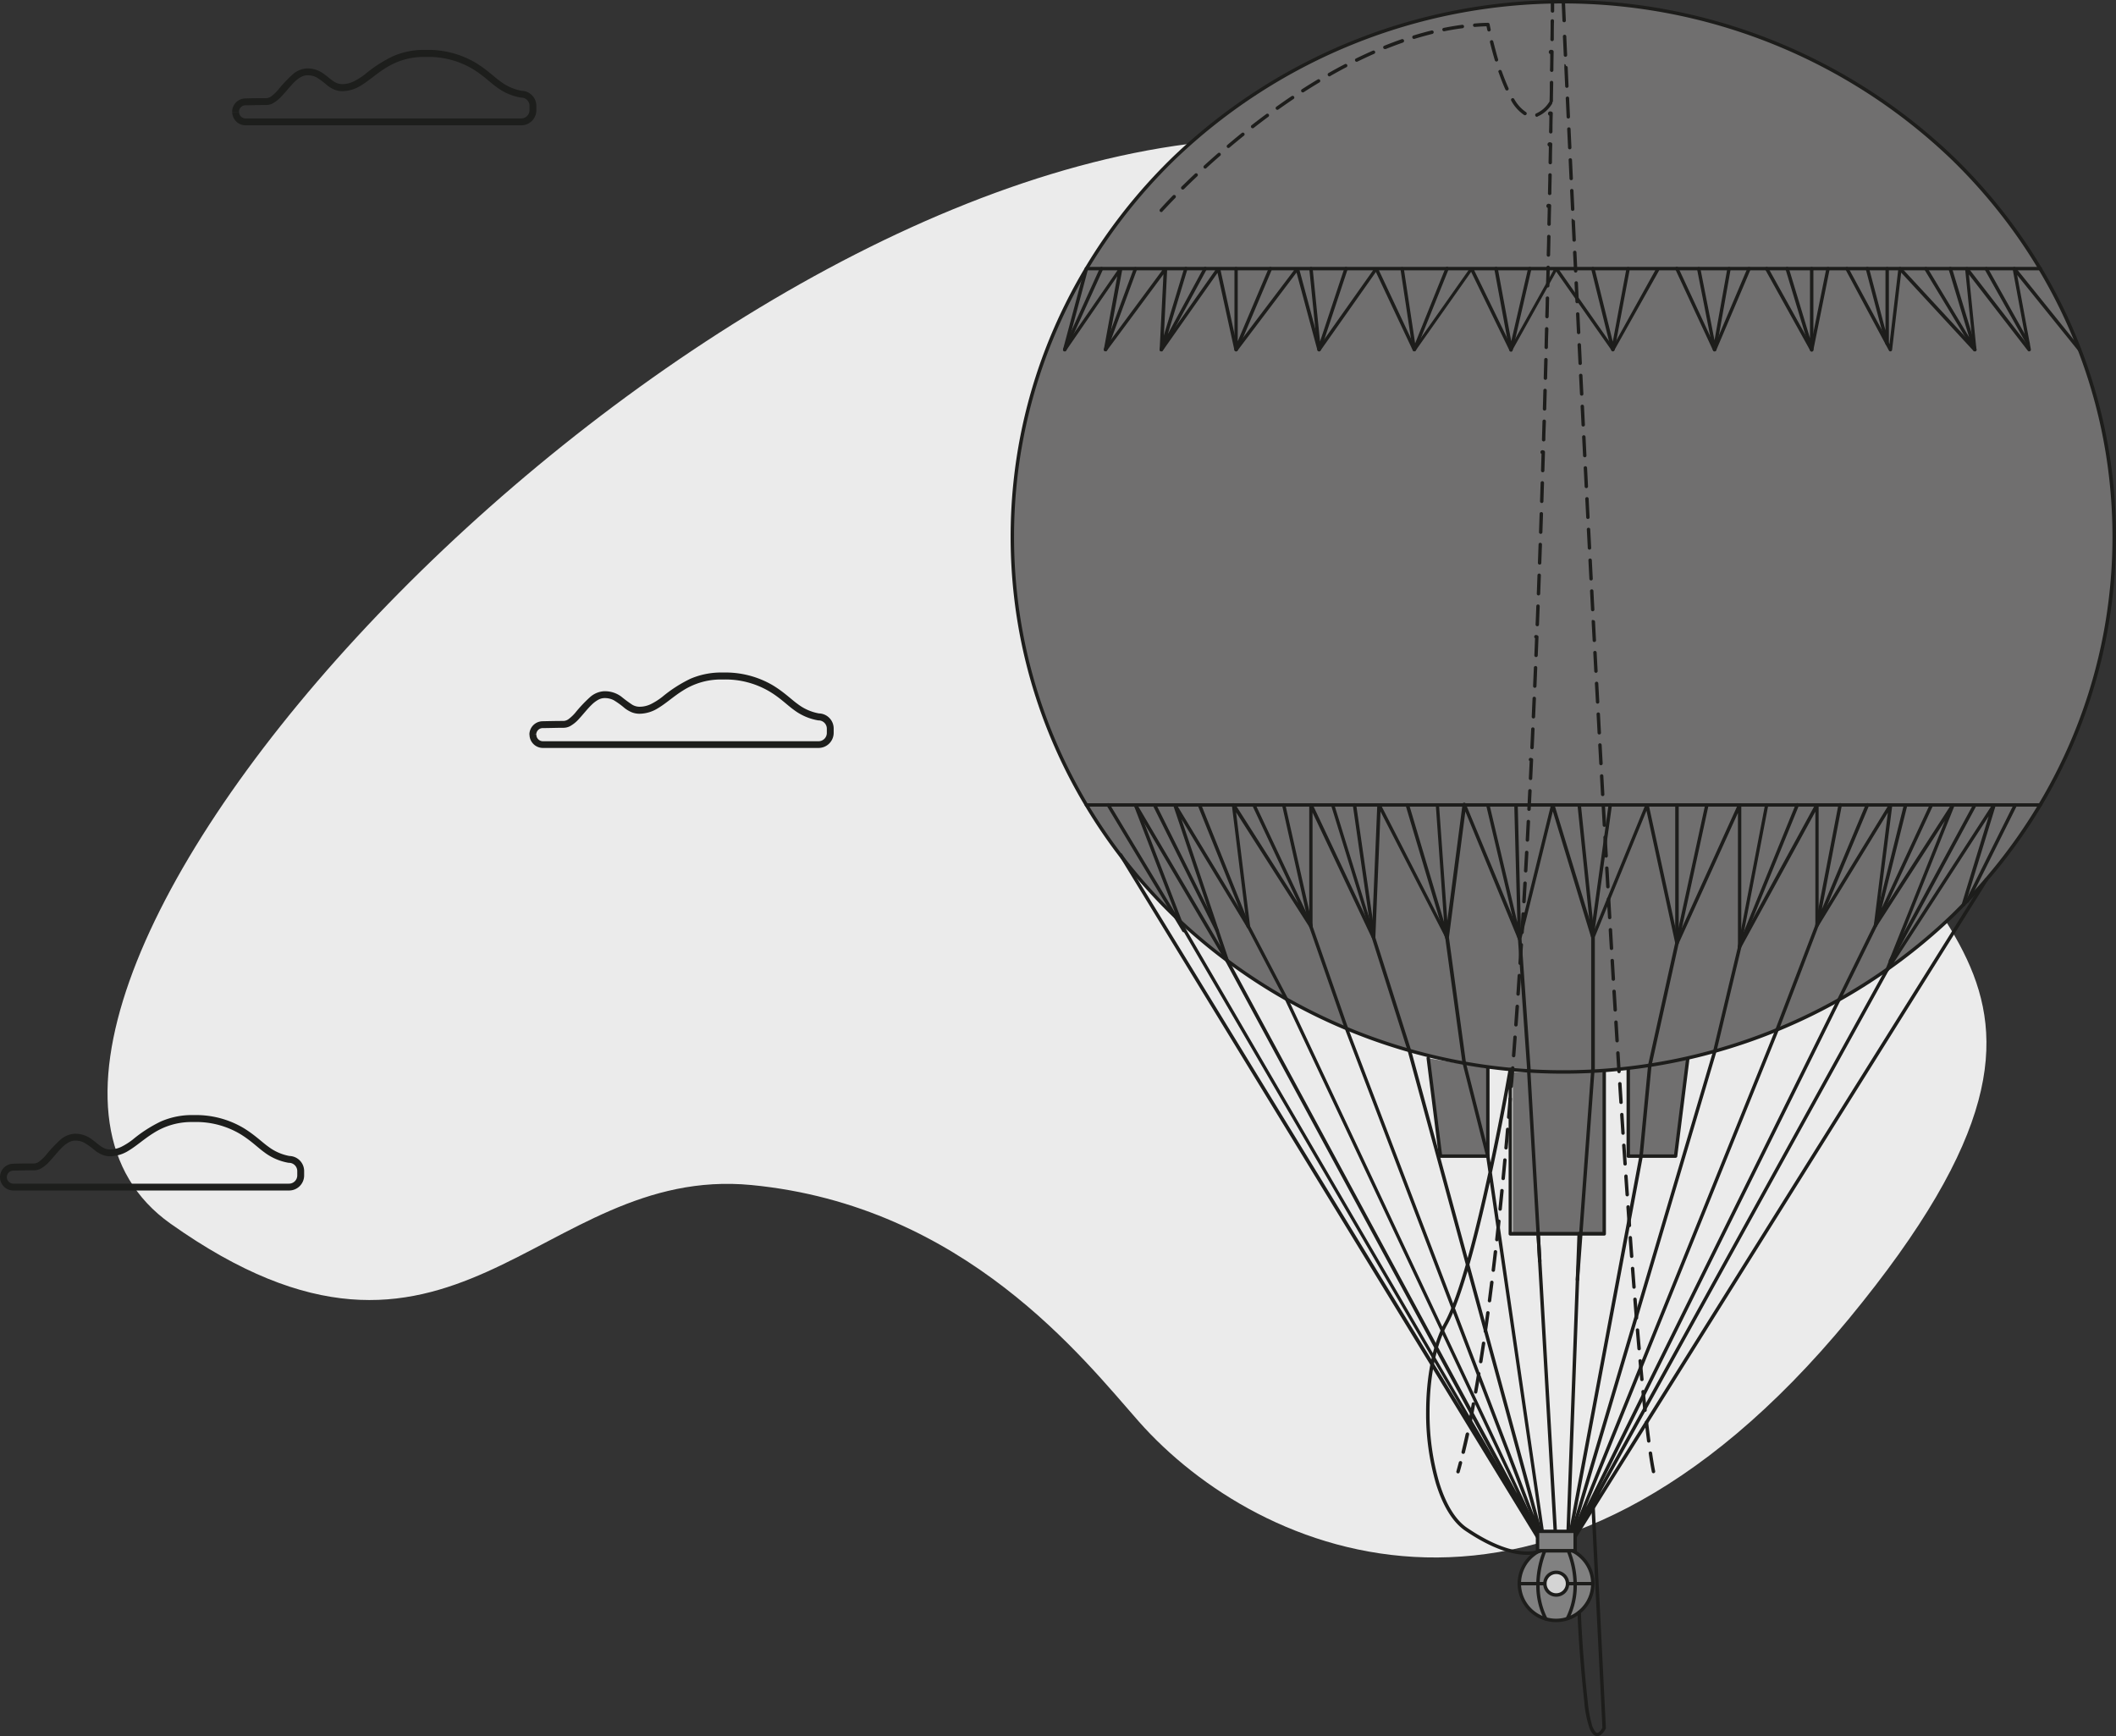 <svg xmlns="http://www.w3.org/2000/svg" viewBox="0 0 618.37 507.32"><rect x="0" y="0" width="618.37" height="507.32" fill="#333333" stroke="none"/><defs><style>.cls-1{fill:#ebebeb;}.cls-2{fill:#1d1e1c;}.cls-3{fill:#706f6f;}.cls-4{fill:#1d1d1b;}.cls-5{fill:#818181;}.cls-6{fill:#d4d4d4;}</style></defs><g id="Layer_2" data-name="Layer 2"><g id="Layer_1-2" data-name="Layer 1"><path class="cls-1" d="M332.8,415.41C367.51,454.7,452.45,492,540.33,385.36s6-112.67-6-182.53-18-182.54-187-160.76S-32.48,299.22,49.81,357.57c82.63,58.59,107.42-17.28,169.77-11.27S316.78,397.27,332.8,415.41Z"/><path class="cls-2" d="M68.86,32.71h-1a3.91,3.91,0,0,0,3.91,3.91h80.56a4.4,4.4,0,0,0,4.41-4.41V30.94a4.4,4.4,0,0,0-4.41-4.41v1l.1-1,0,.3,0-.3h0l0,.3,0-.3a14.48,14.48,0,0,1-6.19-2.74c-1.68-1.18-4-3.51-7.35-5.51a27.25,27.25,0,0,0-14.29-3.7l-1.32,0a22.61,22.61,0,0,0-8.41,1.84,39.23,39.23,0,0,0-8.25,5.32,20.36,20.36,0,0,1-3.25,2.05,7.58,7.58,0,0,1-3.32.79A4.24,4.24,0,0,1,97.88,24c-1-.54-1.95-1.48-3.17-2.35A7.92,7.92,0,0,0,89.92,20h-.27a6.76,6.76,0,0,0-4,1.64,39.25,39.25,0,0,0-4.42,4.67,12,12,0,0,1-1.87,1.77,2.67,2.67,0,0,1-1.52.61c-2,0-4.38,0-6.18.08a3.9,3.9,0,0,0-3.82,3.9h2a1.9,1.9,0,0,1,1.86-1.9c1.79,0,4.14-.09,6.14-.09a4,4,0,0,0,1.87-.47,10.08,10.08,0,0,0,2.66-2.18C83.62,26.75,84.8,25.2,86,24a9.19,9.19,0,0,1,1.84-1.43A4.06,4.06,0,0,1,89.71,22h.21a5.47,5.47,0,0,1,2.56.6A22.49,22.49,0,0,1,95.69,25a9.65,9.65,0,0,0,1.91,1.14,6.08,6.08,0,0,0,2.45.5A10.31,10.31,0,0,0,105.46,25c2.4-1.44,4.56-3.47,7.28-5.15a20.63,20.63,0,0,1,10.61-3.21l1.25,0A25.26,25.26,0,0,1,137.87,20c3.17,1.86,5.29,4.05,7.21,5.42a16.31,16.31,0,0,0,7.15,3.1h.1a2.41,2.41,0,0,1,2.41,2.41v1.27a2.41,2.41,0,0,1-2.41,2.41H71.77a1.91,1.91,0,0,1-1.91-1.91Z"/><path class="cls-2" d="M155.74,214.66h-1a3.91,3.91,0,0,0,3.91,3.91h80.56a4.42,4.42,0,0,0,4.42-4.41v-1.27a4.41,4.41,0,0,0-4.42-4.41v1l.1-1,0,.29,0-.29h0l0,.29,0-.29a14.48,14.48,0,0,1-6.19-2.74c-1.68-1.18-4-3.51-7.35-5.52a27.32,27.32,0,0,0-14.29-3.69l-1.32,0a22.82,22.82,0,0,0-8.41,1.83,40,40,0,0,0-8.25,5.32,19.77,19.77,0,0,1-3.25,2.06,7.58,7.58,0,0,1-3.32.79,4.21,4.21,0,0,1-2.16-.59,38.54,38.54,0,0,1-3.18-2.35A7.92,7.92,0,0,0,176.8,202h-.28l0,1,0-1a6.76,6.76,0,0,0-4,1.64,40.07,40.07,0,0,0-4.42,4.67,11.93,11.93,0,0,1-1.86,1.77,2.67,2.67,0,0,1-1.53.6c-2,0-4.38.05-6.18.09a3.9,3.9,0,0,0-3.82,3.9h2a1.9,1.9,0,0,1,1.87-1.9c1.78,0,4.13-.09,6.13-.09a4.11,4.11,0,0,0,1.87-.47,9.92,9.92,0,0,0,2.66-2.18c1.23-1.32,2.41-2.87,3.64-4.05a9,9,0,0,1,1.85-1.43,4,4,0,0,1,1.84-.55h.2a5.63,5.63,0,0,1,2.57.61,23.74,23.74,0,0,1,3.2,2.32,9.23,9.23,0,0,0,1.91,1.15,6.15,6.15,0,0,0,2.45.5,10.35,10.35,0,0,0,5.41-1.64c2.41-1.44,4.56-3.47,7.28-5.15a20.64,20.64,0,0,1,10.62-3.22l1.24,0A25.24,25.24,0,0,1,224.75,202c3.17,1.86,5.29,4.05,7.21,5.42a16.32,16.32,0,0,0,7.16,3.1h.09a2.42,2.42,0,0,1,2.42,2.41v1.27a2.42,2.42,0,0,1-2.42,2.41H158.65a1.92,1.92,0,0,1-1.91-1.91Z"/><path class="cls-2" d="M1,344H0a3.9,3.9,0,0,0,3.91,3.9H84.47a4.4,4.4,0,0,0,4.41-4.41v-1.26a4.41,4.41,0,0,0-4.41-4.42v1l.1-1,0,.28,0-.28h0l0,.28,0-.28a14.59,14.59,0,0,1-6.19-2.75c-1.68-1.17-4-3.5-7.36-5.51a27.2,27.2,0,0,0-14.29-3.69c-.42,0-.86,0-1.31,0h0A22.81,22.81,0,0,0,47,327.73a40,40,0,0,0-8.25,5.32,19.77,19.77,0,0,1-3.25,2.06,7.62,7.62,0,0,1-3.33.79,4.33,4.33,0,0,1-2.16-.59c-1-.55-1.95-1.49-3.17-2.36a7.94,7.94,0,0,0-4.79-1.63h-.28l0,1,0-1a6.88,6.88,0,0,0-4,1.64,40,40,0,0,0-4.41,4.67,12.07,12.07,0,0,1-1.87,1.78A2.64,2.64,0,0,1,10,340c-2,0-4.39,0-6.18.08A3.91,3.91,0,0,0,0,344H2a1.91,1.91,0,0,1,1.86-1.91C5.65,342.05,8,342,10,342a4.12,4.12,0,0,0,1.87-.48,10,10,0,0,0,2.66-2.18c1.23-1.32,2.41-2.86,3.64-4.05A9.11,9.11,0,0,1,20,333.88a4,4,0,0,1,1.84-.56h.21a5.47,5.47,0,0,1,2.56.61,22.39,22.39,0,0,1,3.21,2.32,8.78,8.78,0,0,0,1.91,1.14,6.07,6.07,0,0,0,2.44.51,10.44,10.44,0,0,0,5.41-1.64c2.41-1.45,4.57-3.47,7.29-5.15a20.6,20.6,0,0,1,10.61-3.22h0c.41,0,.83,0,1.23,0A25.19,25.19,0,0,1,70,331.28c3.16,1.87,5.29,4.05,7.21,5.43a16.31,16.31,0,0,0,7.15,3.1h.1a2.42,2.42,0,0,1,2.41,2.42v1.26a2.41,2.41,0,0,1-2.41,2.41H3.91A1.9,1.9,0,0,1,2,344Z"/><rect class="cls-3" x="442.1" y="313.26" width="26.69" height="47.25"/><polyline class="cls-3" points="434.8 312.18 434.8 337.85 420.96 337.85 417.38 309.25"/><path class="cls-4" d="M434.3,312.18v25.17H421.41l-3.53-28.17a.51.51,0,0,0-.56-.43.49.49,0,0,0-.43.56l3.58,28.6a.5.5,0,0,0,.49.44H434.8a.5.5,0,0,0,.35-.14.49.49,0,0,0,.15-.36V312.18a.51.51,0,0,0-.5-.5.5.5,0,0,0-.5.5Z"/><polyline class="cls-3" points="475.83 312.18 475.83 337.85 489.66 337.85 493.25 309.25"/><path class="cls-4" d="M475.33,312.18v25.67a.49.49,0,0,0,.15.36.5.5,0,0,0,.35.14h13.83a.5.5,0,0,0,.5-.44l3.58-28.6a.49.49,0,0,0-.43-.56.5.5,0,0,0-.56.43l-3.53,28.17H476.33V312.18a.5.5,0,0,0-1,0Z"/><ellipse class="cls-3" cx="456.86" cy="156.88" rx="161.01" ry="156.38"/><path class="cls-4" d="M295.84,156.88h.5c0-43,18-82,47-110.22a163.91,163.91,0,0,1,227,0c29,28.21,47,67.18,47,110.22s-18,82-47,110.22a163.91,163.91,0,0,1-227,0c-29-28.21-47-67.18-47-110.22h-1c0,43.32,18.09,82.55,47.32,110.93a164.89,164.89,0,0,0,228.4,0c29.22-28.38,47.31-67.61,47.31-110.93S600.28,74.33,571.06,45.94a164.91,164.91,0,0,0-228.4,0c-29.23,28.39-47.32,67.62-47.32,110.94Z"/><path class="cls-4" d="M317.49,235.73H596.23a.5.5,0,0,0,.5-.5.51.51,0,0,0-.5-.5H317.49a.5.5,0,0,0-.5.5.5.5,0,0,0,.5.5"/><path class="cls-4" d="M596.23,78H317.49a.5.5,0,0,0-.49.37l-6.33,23.66a.5.5,0,0,0,.89.41l14.95-21.73-3.92,21.36a.5.5,0,0,0,.29.55.5.5,0,0,0,.6-.17L340,80.16l-1.11,22a.5.5,0,0,0,.91.32l16-22.74,4.93,22.55a.52.52,0,0,0,.38.39.53.53,0,0,0,.51-.19l17.27-22.85,6.1,22.68a.5.5,0,0,0,.39.36.54.54,0,0,0,.5-.2l16.2-23,10.77,22.88a.51.51,0,0,0,.41.29.54.54,0,0,0,.45-.21l16.21-23,11.16,22.9a.52.52,0,0,0,.43.28.51.51,0,0,0,.45-.26l12.83-23,16.15,23a.47.47,0,0,0,.43.22.5.5,0,0,0,.41-.26L485,78.77a.5.5,0,0,0-.88-.49l-12.77,23-16.14-23a.51.51,0,0,0-.44-.21.49.49,0,0,0-.41.25l-12.75,22.83-11.11-22.8a.5.5,0,0,0-.41-.28.47.47,0,0,0-.45.21l-16.2,23L402.65,78.31a.49.49,0,0,0-.41-.28.47.47,0,0,0-.45.21L385.7,101,379.62,78.4a.5.5,0,0,0-.88-.18L361.5,101l-4.93-22.6a.52.52,0,0,0-.39-.38.5.5,0,0,0-.51.2L340,100.49l1.1-21.94a.5.5,0,0,0-.9-.32L324,100.15l4-21.53a.51.51,0,0,0-.3-.56.5.5,0,0,0-.6.18L312.39,99.51,317.87,79H596.23a.51.51,0,0,0,.5-.5.5.5,0,0,0-.5-.5Z"/><path class="cls-5" d="M444,462.79a10.74,10.74,0,1,1,10.74,10.74A10.73,10.73,0,0,1,444,462.79Z"/><path class="cls-4" d="M444,462.79h.5a10.24,10.24,0,1,1,3,7.24,10.23,10.23,0,0,1-3-7.24h-1a11.24,11.24,0,1,0,11.24-11.23,11.23,11.23,0,0,0-11.24,11.23Z"/><path class="cls-4" d="M427.44,310.86,434.31,338,451,452.65l.49-.07-.26-.43a9.41,9.41,0,0,1-5,1.22c-3.93,0-9.72-1.63-17.49-6.9-3.53-2.38-6.31-7.23-8.16-13.3a72.27,72.27,0,0,1-2.81-20.56c0-9.69,1.73-19.24,5.2-25.51,2.24-4.05,4.51-10.7,6.7-18.43,6.55-23.18,12.2-56,12.2-56l-.5-.09h-.5v48a.53.53,0,0,0,.15.36.52.52,0,0,0,.35.14h27.44a.5.5,0,0,0,.35-.14.49.49,0,0,0,.15-.36V313.26a.5.5,0,0,0-.5-.5.5.5,0,0,0-.5.5V360H441.85V312.54a.5.5,0,0,0-.45-.5.51.51,0,0,0-.54.42s-.15.91-.45,2.53c-1,5.7-3.69,20.16-7.07,34.92-1.69,7.38-3.55,14.84-5.47,21.32s-3.9,12-5.79,15.38c-3.6,6.52-5.32,16.19-5.33,26a73.39,73.39,0,0,0,2.85,20.85c1.9,6.19,4.72,11.23,8.56,13.84,7.88,5.34,13.84,7.07,18,7.07a10.33,10.33,0,0,0,5.53-1.37.53.53,0,0,0,.23-.5L435.29,337.78v0l-6.87-27.11a.51.51,0,0,0-.6-.37.51.51,0,0,0-.37.61Z"/><path class="cls-4" d="M344,269l83.92,144-100-163.45a.49.49,0,0,0-.68-.16.5.5,0,0,0-.17.69L451,452.84a.51.51,0,0,0,.69.17.5.5,0,0,0,.17-.68L344.84,268.54a.51.51,0,0,0-.69-.18.51.51,0,0,0-.18.68Z"/><path class="cls-4" d="M449,360.54l5.27,91.54a.5.5,0,0,0,.53.48.52.52,0,0,0,.47-.53L450,360.48a.51.51,0,0,0-.53-.47.5.5,0,0,0-.47.53"/><path class="cls-4" d="M489.61,78.74l11,23.66a.52.52,0,0,0,.47.29.53.53,0,0,0,.45-.31l10.06-23.66a.49.49,0,0,0-.26-.65.5.5,0,0,0-.66.26L501.05,101,490.51,78.32a.5.5,0,1,0-.9.42Z"/><path class="cls-4" d="M515.86,78.77,529,102.43a.52.52,0,0,0,.52.25.49.49,0,0,0,.41-.39l4.77-23.66a.49.49,0,0,0-.39-.59.5.5,0,0,0-.59.39l-4.5,22.33L516.74,78.28a.5.5,0,0,0-.88.49Z"/><path class="cls-4" d="M539.32,78.76,552,102.42a.49.49,0,0,0,.53.26.51.51,0,0,0,.41-.43l2.65-22.59,21.13,22.87a.52.52,0,0,0,.58.11.51.51,0,0,0,.29-.5l-2.21-21.93,17.22,22.28a.48.48,0,0,0,.6.15.5.5,0,0,0,.29-.54l-4-21.72,17.84,22.12a.5.5,0,0,0,.7.08.51.51,0,0,0,.08-.71L589.05,78.21a.5.5,0,0,0-.88.41l4,21.63-17-22a.5.5,0,0,0-.89.36l2.23,22.17L555.63,78.19a.49.49,0,0,0-.52-.14.48.48,0,0,0-.34.42l-2.6,22.08-12-22.26a.5.5,0,0,0-.68-.2.49.49,0,0,0-.2.67Z"/><path class="cls-4" d="M393.56,300.71l-.46.18L451,452.75a.51.51,0,0,0,.63.3.49.49,0,0,0,.32-.6L412.41,307v0l-10.52-33.14,0-.06L383.56,235a.5.5,0,0,0-.56-.28.51.51,0,0,0-.39.49v35.53l0,.16,10.45,29.95v0l.46-.18.47-.17-10.42-29.87V237.46l17.33,36.66,10.5,33.1L448.34,443,394,300.53l-.47.18.47-.17Z"/><path class="cls-4" d="M548.53,270.63l19.85-30.77-17.33,43.31L457.64,452.34a.5.5,0,0,0,.87.5L580.88,257.36a.5.5,0,0,0-.85-.53l-112.69,180,84.6-153.22,0-.05,19.26-48.16a.5.5,0,0,0-.88-.46l-22.66,35.13a.5.5,0,0,0,.84.54Z"/><path class="cls-4" d="M551.92,283.66l29.25-45.15-7.9,25.76a.5.5,0,0,0,1,.3l8.95-29.19a.51.51,0,0,0-.27-.6.49.49,0,0,0-.63.18l-31.2,48.16a.5.5,0,0,0,.84.54Z"/><path class="cls-4" d="M331.83,235.23l-.44.26,26.85,45.58a.48.48,0,0,0,.31.23.46.46,0,0,0,.38-.05.56.56,0,0,0,.23-.31.51.51,0,0,0-.06-.38L332.26,235a.5.5,0,0,0-.87.51l.44-.26-.44.26,26.85,45.58a.48.48,0,0,0,.31.23.46.46,0,0,0,.38-.05.56.56,0,0,0,.23-.31.51.51,0,0,0-.06-.38L332.26,235a.5.5,0,0,0-.87.51Z"/><path class="cls-6" d="M451.47,462.79a3.31,3.31,0,1,1,3.31,3.31A3.31,3.31,0,0,1,451.47,462.79Z"/><path class="cls-4" d="M451.47,462.79h.5a2.81,2.81,0,1,1,2.81,2.81,2.82,2.82,0,0,1-2.81-2.81h-1a3.81,3.81,0,1,0,3.81-3.8,3.81,3.81,0,0,0-3.81,3.8Z"/><path class="cls-4" d="M444,463.29h7.43a.5.5,0,0,0,0-1H444a.5.5,0,0,0,0,1"/><path class="cls-4" d="M458.08,463.29h7.43a.5.5,0,0,0,0-1h-7.43a.5.5,0,0,0,0,1"/><path class="cls-4" d="M457.63,452.8l0,0a26.39,26.39,0,0,1,2.19,10.4,21,21,0,0,1-2.21,9.54.5.5,0,0,0,.89.45,22,22,0,0,0,2.32-10,27.07,27.07,0,0,0-2.32-10.88.5.5,0,1,0-.9.44Z"/><path class="cls-4" d="M451.25,452.36a27,27,0,0,0-2.31,10.88,22,22,0,0,0,2.31,10,.5.5,0,0,0,.68.22.51.51,0,0,0,.22-.67,20.9,20.9,0,0,1-2.21-9.54,26.36,26.36,0,0,1,1.11-7.46c.28-.94.55-1.69.76-2.2.1-.26.19-.46.25-.59l.07-.15,0,0a.5.5,0,0,0-.9-.44Z"/><path class="cls-4" d="M515.81,235.14l-7.95,41.49a.5.5,0,0,0,.93.33l21.72-39.77v33.08L518.8,300.89l.47.18-.46-.18-61.19,151.5a.49.49,0,0,0,.26.64.5.5,0,0,0,.65-.23l79.2-160.2,10.83-22,0-.16L553,235.29a.5.5,0,0,0-.33-.53.51.51,0,0,0-.6.21L530.59,270.1a.5.5,0,1,0,.85.52l20.26-33.15-4.08,32.75-10.78,21.94L463.51,440.47l56.22-139.21h0l11.74-30.71,0-.18V235.23a.48.48,0,0,0-.37-.48.5.5,0,0,0-.57.24l-21.13,38.69,7.35-38.35a.5.5,0,1,0-1-.19Z"/><path class="cls-4" d="M524.78,235l-16.89,41.5a.5.5,0,1,0,.92.37l16.9-41.49a.51.51,0,0,0-.27-.65.52.52,0,0,0-.66.27"/><path class="cls-4" d="M545.26,235l-12.84,30.68,5.84-30.39a.5.5,0,1,0-1-.19l-6.76,35.13a.5.5,0,0,0,1,.29l14.71-35.13a.5.5,0,0,0-.26-.66.52.52,0,0,0-.66.27Z"/><path class="cls-4" d="M564,235l-14.1,30.38,7.48-30a.5.5,0,0,0-1-.24l-8.75,35.13a.5.5,0,0,0,.32.59.49.49,0,0,0,.62-.26l16.3-35.13a.5.5,0,0,0-.9-.42Z"/><path class="cls-4" d="M489.56,235.23v40.3a.5.5,0,0,0,1,.21l17.33-38.2v39.12l-7.27,30.5L458.73,448.63l3.26-88.1a.51.51,0,0,0-.49-.52.5.5,0,0,0-.51.49l-3.41,92.06a.5.5,0,0,0,1,.16l43-145.29v0l7.29-30.56V235.23a.5.5,0,0,0-.39-.49.49.49,0,0,0-.56.29l-17.34,38.19v-38a.5.5,0,0,0-.5-.5.51.51,0,0,0-.5.5Z"/><path class="cls-4" d="M498.32,235.13l-8.75,40.29a.51.51,0,0,0,.39.6.49.49,0,0,0,.59-.38l8.75-40.3a.5.5,0,1,0-1-.21"/><path class="cls-4" d="M461,235.28l4,38.66a.5.5,0,0,0,.55.44.49.49,0,0,0,.45-.54l-4-38.66a.5.5,0,0,0-.55-.44.49.49,0,0,0-.44.54"/><path class="cls-4" d="M470.08,235.16,465,271.88a.5.5,0,0,0,.42.57A.51.51,0,0,0,466,272l5.07-36.72a.5.5,0,0,0-1-.14"/><path class="cls-4" d="M442.52,235.25l.9,34.27-8.14-34.4a.49.49,0,0,0-.6-.37.5.5,0,0,0-.37.6l9.25,39.1a.48.48,0,0,0,.55.38.49.49,0,0,0,.43-.5l-1-39.11a.5.5,0,0,0-.51-.49.51.51,0,0,0-.49.52Z"/><path class="cls-4" d="M419.59,235.27,422,269.41l-10.22-34.32a.5.5,0,1,0-1,.29l11.53,38.7a.5.5,0,0,0,1-.18l-2.78-38.7a.5.5,0,1,0-1,.07Z"/><path class="cls-4" d="M389,235.38l11.95,38.71a.51.51,0,0,0,.55.35.5.5,0,0,0,.43-.48l1.51-36.81,19,36.94,5,36.72a.5.5,0,0,0,.2.33.47.47,0,0,0,.37.09.45.45,0,0,0,.33-.19.48.48,0,0,0,.09-.37l-5-36.73,4.8-36.78,15.37,37.3,2.68,38.12a.51.51,0,0,0,.17.34.48.48,0,0,0,.36.12.49.49,0,0,0,.34-.17.48.48,0,0,0,.12-.36l-2.67-38.13,9.19-37.27L465,274v38.58a.51.51,0,0,0,.15.36.51.51,0,0,0,.7,0,.49.49,0,0,0,.15-.36V274l15.16-37.08,8.38,38.62-7.92,35.7v.06l-2.54,26.49-21.49,114.7a.5.5,0,1,0,1,.19l21.5-114.73v0l2.54-26.48,7.94-35.78v-.22l-8.75-40.29a.49.49,0,0,0-.44-.4.52.52,0,0,0-.51.31l-15.8,38.66,0,.19v38.65a.51.51,0,0,0,.15.36.51.51,0,0,0,.7,0,.49.49,0,0,0,.15-.36V273.89l0-.15-11.82-38.65a.52.52,0,0,0-.5-.36.51.51,0,0,0-.47.38l-9.64,39.11,0,.15,2.69,38.21a.51.51,0,0,0,.17.34.48.48,0,0,0,.36.12.49.49,0,0,0,.34-.17.48.48,0,0,0,.12-.36l-2.68-38.21,0-.15L428.39,235a.5.5,0,0,0-1,.13l-5.05,38.71V274l5.05,36.8a.5.5,0,0,0,.2.33.47.47,0,0,0,.37.09.45.45,0,0,0,.33-.19.48.48,0,0,0,.09-.37l-5.05-36.8-.05-.16L403.44,235a.52.52,0,0,0-.56-.26.51.51,0,0,0-.39.47L401,271l-11.09-35.93a.49.49,0,0,0-.63-.32.5.5,0,0,0-.33.62Z"/><path class="cls-4" d="M395.34,235.3,400.91,274a.5.5,0,0,0,.56.43.51.51,0,0,0,.43-.57l-5.57-38.71a.5.5,0,0,0-1,.14"/><path class="cls-4" d="M366,235.45l13.39,28.49-18.48-29a.5.5,0,0,0-.59-.2.51.51,0,0,0-.33.53l4.38,35.53.05.17,11.18,21.37,67.82,144.19L359.13,280.62l-13.86-41.24L364.4,271a.5.5,0,0,0,.68.17.49.49,0,0,0,.17-.69L343.78,235a.5.5,0,0,0-.9.42L358.2,281l0,.08L451,452.81a.5.5,0,0,0,.89-.45L376.46,291.93v0l-11.14-21.3-4.09-33.25L382.69,271a.5.5,0,0,0,.88-.48L366.87,235a.5.5,0,0,0-.91.43Z"/><path class="cls-4" d="M374.67,235.34l7.95,35.53a.5.5,0,0,0,1-.22l-8-35.53a.5.5,0,0,0-1,.22"/><path class="cls-4" d="M350.05,235.42,364.36,271a.5.5,0,0,0,.93-.38L351,235.05a.51.51,0,0,0-.66-.28.49.49,0,0,0-.27.65"/><path class="cls-4" d="M323.45,235.49l22.08,36.72a.5.5,0,0,0,.89-.44l-14.13-36.72a.5.5,0,0,0-.64-.28.49.49,0,0,0-.29.64l12.07,31.37L324.3,235a.5.5,0,1,0-.85.51Z"/><path class="cls-4" d="M336.94,235.46l18.31,36.72a.5.5,0,1,0,.89-.45L337.84,235a.49.49,0,0,0-.67-.22.5.5,0,0,0-.23.67"/><path class="cls-4" d="M465,78.65l5.86,23.66a.5.5,0,0,0,.5.38.52.52,0,0,0,.48-.41l4.45-23.66a.5.5,0,0,0-.4-.58.48.48,0,0,0-.58.39l-4,21.41L466,78.41a.5.5,0,0,0-.61-.37.5.5,0,0,0-.36.61Z"/><path class="cls-4" d="M495.93,78.62l4.65,23.66a.49.49,0,0,0,.49.41.5.5,0,0,0,.49-.42l4.21-23.66a.5.5,0,0,0-.4-.58.51.51,0,0,0-.58.41l-3.75,21-4.13-21a.48.48,0,0,0-.58-.39.5.5,0,0,0-.4.58Z"/><path class="cls-4" d="M521.79,78.67l7.15,23.66a.5.5,0,0,0,1-.14V78.53a.5.5,0,0,0-.5-.5.5.5,0,0,0-.5.5V98.81l-6.18-20.43a.5.5,0,1,0-1,.29Z"/><path class="cls-4" d="M545.24,78.65,551,100.5a.5.5,0,0,0,1-.13V78.53a.5.5,0,0,0-.5-.5.5.5,0,0,0-.5.5v18L546.21,78.4a.5.5,0,1,0-1,.25Z"/><path class="cls-4" d="M562.39,78.79l14.31,23.66a.49.49,0,0,0,.63.19.5.5,0,0,0,.28-.6l-7.16-23.66a.5.5,0,1,0-1,.29l6,19.86L563.25,78.27a.5.5,0,1,0-.86.52Z"/><path class="cls-4" d="M580,78.77l12.24,21.84a.5.5,0,1,0,.87-.49L580.89,78.28a.5.5,0,0,0-.87.49"/><path class="cls-4" d="M311.61,102.39l10.73-23.66a.5.5,0,0,0-.25-.66.5.5,0,0,0-.66.25L310.7,102a.49.49,0,0,0,.24.66.5.5,0,0,0,.67-.25"/><path class="cls-4" d="M323.55,102.36l8.74-23.66a.5.5,0,0,0-.93-.35L322.61,102a.5.5,0,1,0,.94.35"/><path class="cls-4" d="M453.19.5s0,.93,0,2.7a.5.5,0,0,0,.5.5.48.48,0,0,0,.5-.49c0-1.78,0-2.71,0-2.71a.5.5,0,0,0-1,0Z"/><path class="cls-4" d="M428.32,419q-.6,2.72-1.21,5.24a.5.5,0,1,0,1,.23c.41-1.68.82-3.44,1.22-5.26a.51.51,0,0,0-.39-.6.5.5,0,0,0-.59.39Zm1.78-8.8c-.34,1.81-.69,3.58-1,5.29a.51.51,0,0,0,.39.59.5.5,0,0,0,.59-.39c.36-1.72.7-3.49,1-5.3a.5.5,0,0,0-1-.19Zm1.56-8.84q-.45,2.72-.91,5.31a.5.5,0,0,0,.4.58.49.49,0,0,0,.58-.4c.31-1.74.62-3.51.92-5.33a.5.5,0,0,0-.41-.57.51.51,0,0,0-.58.41Zm1.4-8.87c-.27,1.81-.55,3.58-.82,5.32a.5.5,0,0,0,.41.58.52.52,0,0,0,.58-.42c.27-1.75.54-3.52.81-5.34a.49.49,0,0,0-.42-.56.48.48,0,0,0-.56.42Zm1.25-8.9q-.36,2.71-.74,5.34a.51.51,0,0,0,.43.57.5.5,0,0,0,.56-.43q.38-2.62.75-5.34a.5.5,0,0,0-1-.14Zm1.15-8.91c-.22,1.81-.45,3.59-.67,5.35a.49.49,0,0,0,.43.56.5.5,0,0,0,.56-.43c.23-1.76.45-3.55.68-5.35a.5.5,0,0,0-.44-.56.51.51,0,0,0-.56.43Zm1.06-8.92c-.2,1.81-.41,3.59-.62,5.36a.5.5,0,0,0,.44.55.49.49,0,0,0,.55-.43c.21-1.77.42-3.56.63-5.36a.5.5,0,1,0-1-.12Zm1-8.93c-.19,1.81-.39,3.59-.58,5.36a.5.5,0,1,0,1,.11c.2-1.77.39-3.55.58-5.36a.5.5,0,0,0-1-.11Zm.91-8.93c-.18,1.8-.36,3.59-.54,5.36a.5.5,0,0,0,.45.55.5.5,0,0,0,.55-.45c.18-1.77.36-3.56.54-5.36a.51.51,0,0,0-.45-.55A.5.5,0,0,0,438.42,347.89Zm.86-8.95q-.25,2.71-.51,5.37a.5.5,0,0,0,.45.55.51.51,0,0,0,.55-.45c.17-1.78.34-3.57.5-5.37a.5.5,0,1,0-1-.1Zm.8-8.94c-.15,1.8-.31,3.59-.47,5.37a.49.49,0,0,0,.45.54.5.5,0,0,0,.54-.45c.16-1.78.32-3.57.48-5.38a.5.5,0,0,0-1-.08Zm.76-8.95q-.22,2.7-.45,5.37a.5.5,0,1,0,1,.08q.23-2.67.45-5.37a.5.5,0,0,0-.46-.54A.5.5,0,0,0,440.84,321.05Zm.72-9c-.14,1.8-.28,3.59-.43,5.37a.5.5,0,0,0,.46.54.5.5,0,0,0,.54-.46q.21-2.67.42-5.37a.49.49,0,0,0-.45-.54.5.5,0,0,0-.54.46Zm.68-9c-.14,1.8-.27,3.59-.41,5.38a.5.5,0,0,0,.46.53.49.49,0,0,0,.54-.46c.14-1.78.27-3.57.4-5.37a.5.5,0,1,0-1-.08Zm.64-9c-.13,1.8-.26,3.59-.38,5.38a.5.5,0,1,0,1,.07l.39-5.38a.51.51,0,0,0-.47-.53.5.5,0,0,0-.53.46Zm.61-9-.36,5.38a.5.5,0,0,0,1,.07c.13-1.79.25-3.59.37-5.39a.51.51,0,0,0-.47-.53.5.5,0,0,0-.53.47Zm.58-9c-.11,1.8-.23,3.59-.35,5.38a.5.5,0,1,0,1,.07c.12-1.79.23-3.58.35-5.38a.5.5,0,0,0-1-.07Zm.55-9-.33,5.38a.52.52,0,0,0,.47.53.51.51,0,0,0,.53-.47l.33-5.38a.49.49,0,0,0-.47-.53.5.5,0,0,0-.53.47Zm.53-9c-.1,1.8-.21,3.59-.31,5.38a.5.5,0,1,0,1,.06c.11-1.79.21-3.59.32-5.38a.5.5,0,0,0-.47-.53.5.5,0,0,0-.53.47Zm.5-9-.3,5.38a.51.51,0,0,0,.47.53.5.5,0,0,0,.53-.47l.3-5.39a.5.5,0,0,0-1,0Zm.48-9c-.09,1.79-.19,3.59-.28,5.38a.5.5,0,0,0,.47.53.51.51,0,0,0,.53-.48c.09-1.79.19-3.58.28-5.38a.5.5,0,0,0-.47-.53.51.51,0,0,0-.53.48Zm.46-9-.27,5.39a.49.49,0,0,0,.47.52.5.5,0,0,0,.53-.47l.27-5.39a.5.5,0,0,0-.47-.52.51.51,0,0,0-.53.47Zm.44-9c-.08,1.8-.17,3.6-.26,5.4a.5.5,0,1,0,1,0c.09-1.8.17-3.6.26-5.4a.5.5,0,0,0-.48-.52A.49.49,0,0,0,447,222.4Zm.42-9c-.08,1.79-.16,3.59-.25,5.39a.5.5,0,1,0,1,0c.09-1.79.17-3.59.25-5.39a.5.5,0,0,0-1,0Zm.4-9-.24,5.38a.51.51,0,0,0,.48.52.5.5,0,0,0,.52-.48l.24-5.38a.5.5,0,0,0-1,0Zm.39-8.95c-.08,1.79-.16,3.58-.23,5.37a.5.5,0,0,0,.48.52.51.51,0,0,0,.52-.48c.07-1.79.15-3.58.22-5.37a.49.49,0,0,0-.47-.52.51.51,0,0,0-.53.48Zm.36-9c-.07,1.79-.14,3.59-.22,5.39a.51.51,0,0,0,.48.52.5.5,0,0,0,.52-.48c.08-1.8.15-3.59.22-5.39a.5.5,0,0,0-.48-.52A.51.51,0,0,0,448.6,186.52Zm.35-9c-.06,1.79-.13,3.58-.21,5.38a.5.5,0,0,0,.48.52.5.5,0,0,0,.52-.48l.21-5.39a.5.5,0,0,0-1,0Zm.34-9c-.07,1.79-.13,3.58-.2,5.39a.5.5,0,0,0,1,0c.07-1.8.13-3.59.2-5.39a.5.5,0,0,0-1,0Zm.32-9c-.06,1.79-.13,3.59-.19,5.39a.5.5,0,0,0,1,0c.06-1.8.13-3.6.19-5.39a.5.5,0,0,0-1,0Zm.31-9c-.06,1.79-.12,3.58-.18,5.39a.49.49,0,0,0,.48.51.5.5,0,0,0,.52-.48l.18-5.39a.5.5,0,0,0-1,0Zm.29-9c-.06,1.79-.11,3.58-.17,5.39a.5.5,0,0,0,1,0c.06-1.8.11-3.6.17-5.39a.5.5,0,0,0-1,0Zm.28-9c-.05,1.79-.11,3.58-.16,5.39a.49.49,0,0,0,.48.51.48.48,0,0,0,.51-.48c.06-1.81.12-3.6.17-5.39a.5.5,0,0,0-.48-.52A.51.51,0,0,0,450.49,132.65Zm.27-9c-.05,1.78-.11,3.58-.16,5.39a.5.5,0,0,0,1,0c0-1.81.11-3.61.16-5.39a.5.5,0,1,0-1,0Zm.25-9c-.05,1.78-.1,3.58-.15,5.38a.5.5,0,1,0,1,0c.05-1.81.1-3.6.15-5.39a.5.5,0,1,0-1,0Zm.25-9c-.05,1.79-.1,3.58-.15,5.39a.5.5,0,1,0,1,0c.05-1.81.1-3.61.15-5.39a.5.5,0,0,0-.49-.51.49.49,0,0,0-.51.48Zm.23-9c-.05,1.78-.09,3.58-.14,5.39a.5.5,0,0,0,1,0c0-1.82.09-3.61.14-5.4a.52.52,0,0,0-.49-.51.49.49,0,0,0-.51.49Zm.21-9c0,1.78-.08,3.58-.13,5.4a.52.52,0,0,0,.49.51.5.5,0,0,0,.51-.49c.05-1.82.09-3.61.13-5.39a.49.49,0,0,0-.48-.51.5.5,0,0,0-.52.48Zm.21-9c0,1.78-.08,3.57-.12,5.39a.49.49,0,0,0,.49.51.5.5,0,0,0,.51-.49c0-1.81.08-3.61.12-5.39a.5.5,0,1,0-1,0Zm.2-9c0,1.78-.08,3.57-.12,5.4a.5.5,0,0,0,.49.51.51.51,0,0,0,.51-.49q.06-2.73.12-5.4a.52.52,0,0,0-.49-.51.5.5,0,0,0-.51.49Zm.18-9c0,1.76-.07,3.56-.11,5.39a.5.5,0,0,0,1,0c0-1.83.07-3.63.11-5.39a.5.5,0,0,0-.49-.51A.49.49,0,0,0,452.29,60.78Zm.17-9c0,1.76-.07,3.56-.1,5.39a.49.49,0,0,0,.49.51.5.5,0,0,0,.51-.49c0-1.83.07-3.63.1-5.39a.49.49,0,0,0-.49-.51.5.5,0,0,0-.51.49Zm.16-9c0,1.75-.06,3.55-.09,5.39a.49.49,0,0,0,.49.51.5.5,0,0,0,.51-.49q0-2.76.09-5.4a.5.5,0,0,0-.49-.5A.49.49,0,0,0,452.62,42.8Zm.15-9q0,2.63-.09,5.4a.5.5,0,0,0,1,0q0-2.79.09-5.4a.51.51,0,0,0-.49-.51A.5.5,0,0,0,452.77,33.8Zm.13-9c0,1.72,0,3.52-.08,5.4a.52.52,0,0,0,.5.51.5.5,0,0,0,.5-.5c0-1.88.06-3.68.08-5.4a.49.49,0,0,0-.49-.5.5.5,0,0,0-.51.49Zm.12-9c0,1.67,0,3.48-.07,5.4a.51.51,0,0,0,.5.51.5.5,0,0,0,.5-.5c0-1.92.05-3.72.07-5.4a.49.49,0,0,0-.49-.51A.51.51,0,0,0,453,15.81Zm.11-9c0,1.54,0,3.35-.06,5.41a.5.5,0,0,0,.49.51.51.51,0,0,0,.51-.49c0-2.07,0-3.88.06-5.42a.5.5,0,1,0-1,0Z"/><path class="cls-4" d="M426.32,427.34c-.24.89-.47,1.75-.71,2.6a.49.49,0,0,0,.34.61.5.5,0,0,0,.62-.34c.24-.85.48-1.72.71-2.62a.49.49,0,0,0-.35-.61.5.5,0,0,0-.61.36Z"/><path class="cls-4" d="M481.82,424.74c.3,2.1.6,3.9.9,5.38a.49.49,0,0,0,.58.39.51.51,0,0,0,.4-.59c-.29-1.45-.59-3.23-.89-5.32a.5.5,0,1,0-1,.14Zm-1.15-9c.22,1.93.44,3.74.65,5.4a.5.5,0,0,0,1-.12c-.22-1.67-.44-3.46-.66-5.4a.5.5,0,1,0-1,.12Zm-1-9c.19,1.89.38,3.7.56,5.41a.5.5,0,0,0,1-.1c-.19-1.72-.37-3.52-.56-5.4a.5.5,0,0,0-1,.09Zm-.85-9c.17,1.86.34,3.67.5,5.41a.5.5,0,0,0,1-.09c-.17-1.74-.33-3.55-.5-5.41a.5.5,0,0,0-1,.09Zm-.78-9c.15,1.85.31,3.65.46,5.41a.5.5,0,0,0,1-.09c-.16-1.76-.31-3.56-.47-5.41a.5.5,0,0,0-1,.09Zm-.74-9c.15,1.84.29,3.65.44,5.41a.5.5,0,0,0,.54.46.49.49,0,0,0,.45-.54c-.14-1.77-.29-3.57-.43-5.41a.5.5,0,1,0-1,.08Zm-.7-9c.14,1.83.28,3.63.42,5.41a.5.5,0,0,0,.53.46.51.51,0,0,0,.46-.54c-.14-1.77-.27-3.58-.41-5.41a.5.5,0,1,0-1,.08Zm-.67-9c.13,1.83.27,3.63.4,5.41a.5.5,0,0,0,1-.07c-.14-1.78-.27-3.59-.4-5.41a.5.5,0,0,0-.54-.47.5.5,0,0,0-.46.54Zm-.65-9c.13,1.83.26,3.63.39,5.41a.5.5,0,1,0,1-.07c-.12-1.78-.25-3.58-.38-5.41a.5.5,0,0,0-1,.07Zm-.63-9c.13,1.83.25,3.63.38,5.42a.5.5,0,0,0,.53.46.51.51,0,0,0,.47-.53c-.13-1.79-.25-3.59-.38-5.41a.5.5,0,0,0-.53-.47A.51.51,0,0,0,474.69,343.61Zm-.61-9c.13,1.82.25,3.62.37,5.41a.5.5,0,0,0,1-.07c-.13-1.79-.25-3.59-.37-5.41a.5.5,0,0,0-.53-.47.51.51,0,0,0-.47.54Zm-.59-9c.12,1.81.24,3.62.35,5.41a.52.52,0,0,0,.54.47.5.5,0,0,0,.46-.54c-.12-1.79-.23-3.59-.35-5.41a.5.5,0,0,0-.53-.46A.49.49,0,0,0,473.49,325.58Zm-.58-9c.11,1.81.23,3.62.35,5.41a.5.5,0,1,0,1-.06c-.11-1.8-.23-3.6-.34-5.42a.5.5,0,0,0-.53-.46.49.49,0,0,0-.47.53Zm-.57-9c.11,1.81.23,3.62.34,5.41a.5.5,0,0,0,.53.47.52.52,0,0,0,.47-.53c-.12-1.8-.23-3.6-.34-5.41a.5.5,0,0,0-.53-.47A.5.5,0,0,0,472.34,307.54Zm-.56-9c.11,1.81.22,3.62.33,5.41a.5.5,0,0,0,.53.47.5.5,0,0,0,.47-.53l-.33-5.41a.5.5,0,0,0-.53-.47A.5.5,0,0,0,471.78,298.52Zm-.55-9,.33,5.41a.5.5,0,0,0,.53.47.51.51,0,0,0,.47-.53l-.33-5.41a.5.5,0,0,0-.53-.47A.5.5,0,0,0,471.23,289.5Zm-.54-9c.11,1.81.22,3.61.32,5.41a.5.5,0,0,0,.53.47.5.5,0,0,0,.47-.53c-.11-1.8-.21-3.6-.32-5.41a.5.5,0,0,0-.53-.47A.5.5,0,0,0,470.69,280.48Zm-.53-9c.1,1.81.21,3.61.32,5.41a.49.49,0,0,0,.52.47.5.5,0,0,0,.47-.53c-.1-1.8-.21-3.6-.31-5.41a.5.5,0,0,0-.53-.47.5.5,0,0,0-.47.53Zm-.53-9c.11,1.81.21,3.61.32,5.41a.49.49,0,0,0,.52.47.5.5,0,0,0,.47-.53c-.1-1.8-.2-3.6-.31-5.41a.5.5,0,0,0-.53-.47.5.5,0,0,0-.47.53Zm-.52-9c.11,1.8.21,3.61.31,5.41a.52.52,0,0,0,.53.47.5.5,0,0,0,.47-.53c-.1-1.8-.2-3.6-.31-5.41a.49.49,0,0,0-.53-.47A.5.5,0,0,0,469.11,253.42Zm-.51-9c.1,1.81.21,3.62.31,5.42a.5.5,0,0,0,.53.47.51.51,0,0,0,.47-.53c-.11-1.8-.21-3.6-.31-5.41a.5.5,0,0,0-1,0Zm-.5-9,.3,5.42a.5.5,0,0,0,.53.47.51.51,0,0,0,.47-.53c-.1-1.8-.2-3.61-.31-5.41a.5.5,0,0,0-1,.05Zm-.5-9,.3,5.41a.5.5,0,1,0,1,0l-.3-5.41a.5.5,0,0,0-.52-.48.5.5,0,0,0-.47.53Zm-.5-9,.3,5.41a.49.49,0,0,0,.52.47.5.5,0,0,0,.48-.52l-.3-5.42a.5.5,0,0,0-1,.06Zm-.49-9c.1,1.81.2,3.62.29,5.43a.5.5,0,0,0,.53.47.49.49,0,0,0,.47-.52c-.1-1.82-.19-3.63-.29-5.43a.5.5,0,1,0-1,0Zm-.49-9,.3,5.41a.5.5,0,0,0,.52.48.5.5,0,0,0,.47-.53c-.09-1.81-.19-3.61-.29-5.41a.5.5,0,0,0-.52-.48.51.51,0,0,0-.48.53Zm-.47-9c.09,1.8.19,3.6.28,5.4a.51.51,0,0,0,.53.48.5.5,0,0,0,.47-.53c-.1-1.8-.19-3.6-.29-5.4a.5.5,0,0,0-1,.05Zm-.48-9c.09,1.8.19,3.6.29,5.41a.48.48,0,0,0,.52.47.49.49,0,0,0,.47-.52c-.09-1.81-.19-3.62-.28-5.42a.51.51,0,0,0-.53-.47A.5.5,0,0,0,465.17,181.25Zm-.47-9c.09,1.8.19,3.61.28,5.42a.5.5,0,0,0,1-.06c-.1-1.8-.19-3.61-.28-5.41a.5.5,0,0,0-1,.05Zm-.47-9c.09,1.8.19,3.6.28,5.41a.5.5,0,0,0,.52.48.51.51,0,0,0,.48-.53c-.1-1.81-.19-3.61-.28-5.41a.51.51,0,0,0-.53-.48.5.5,0,0,0-.47.53Zm-.47-9c.1,1.79.19,3.6.28,5.41a.5.5,0,0,0,1-.05c-.09-1.81-.18-3.62-.28-5.42a.5.5,0,0,0-1,.06Zm-.46-9c.1,1.8.19,3.6.28,5.42a.5.5,0,0,0,1,0c-.09-1.82-.19-3.62-.28-5.42a.49.49,0,0,0-.52-.47.5.5,0,0,0-.48.52Zm-.45-9c.09,1.79.18,3.6.27,5.41a.5.5,0,1,0,1,0c-.09-1.81-.18-3.62-.28-5.41a.5.5,0,1,0-1,0Zm-.46-9c.09,1.8.18,3.6.27,5.42a.51.51,0,0,0,.53.47.49.49,0,0,0,.47-.52c-.09-1.82-.18-3.62-.27-5.42a.5.5,0,0,0-1,0Zm-.45-9c.09,1.79.18,3.6.27,5.41a.5.5,0,1,0,1,0c-.09-1.81-.18-3.62-.27-5.41a.5.5,0,0,0-.52-.48.51.51,0,0,0-.48.53Zm-.45-9c.09,1.79.18,3.6.27,5.42a.51.51,0,0,0,.53.47.5.5,0,0,0,.47-.52c-.09-1.82-.18-3.63-.27-5.42a.49.49,0,0,0-.52-.47.5.5,0,0,0-.48.52Zm-.44-9c.09,1.79.18,3.6.27,5.42a.5.5,0,1,0,1,0c-.09-1.82-.17-3.63-.26-5.42a.51.51,0,0,0-.53-.47.5.5,0,0,0-.47.52Zm-.44-9c.09,1.78.17,3.59.26,5.41a.5.5,0,1,0,1,0c-.09-1.82-.18-3.62-.26-5.41a.51.51,0,0,0-.53-.48.5.5,0,0,0-.47.53Zm-.44-9c.09,1.78.17,3.59.26,5.42a.51.51,0,0,0,.53.47.5.5,0,0,0,.47-.52c-.09-1.83-.18-3.64-.26-5.42a.5.5,0,1,0-1,0Zm-.44-9c.09,1.78.18,3.59.27,5.42a.5.5,0,1,0,1,0c-.08-1.83-.17-3.64-.26-5.42a.5.5,0,0,0-.52-.48.51.51,0,0,0-.48.53Zm-.43-9c.09,1.78.17,3.58.26,5.42a.49.49,0,0,0,.52.47.5.5,0,0,0,.48-.52c-.09-1.83-.17-3.64-.26-5.42a.5.5,0,0,0-.52-.48A.51.51,0,0,0,459.3,63.91Zm-.43-9c.09,1.77.17,3.58.26,5.42a.49.49,0,0,0,.52.47.5.5,0,0,0,.48-.52c-.09-1.84-.18-3.65-.26-5.42a.5.5,0,0,0-.52-.48.51.51,0,0,0-.48.53Zm-.42-9c.08,1.77.16,3.58.25,5.42a.5.5,0,1,0,1,0c-.09-1.85-.17-3.66-.26-5.42a.5.5,0,1,0-1,0Zm-.43-9c.08,1.75.17,3.56.26,5.42a.5.5,0,0,0,.52.48.5.5,0,0,0,.47-.53c-.08-1.86-.17-3.67-.25-5.42a.5.5,0,0,0-.52-.48.51.51,0,0,0-.48.53Zm-.42-9c.08,1.73.17,3.54.25,5.42a.51.51,0,0,0,.53.48.5.5,0,0,0,.47-.52c-.09-1.88-.17-3.69-.25-5.43a.5.5,0,0,0-.52-.48.51.51,0,0,0-.48.53Zm-.42-9c.08,1.7.16,3.52.25,5.43a.5.5,0,1,0,1,0c-.09-1.91-.17-3.72-.25-5.43a.49.49,0,0,0-.52-.47A.5.5,0,0,0,457.18,18.72Zm-.41-9.06c.07,1.61.16,3.43.25,5.44a.5.5,0,0,0,.52.48.52.52,0,0,0,.48-.53c-.1-2-.18-3.82-.25-5.44a.5.5,0,1,0-1,.05ZM456.36.52s.08,1.92.24,5.51a.5.5,0,0,0,.53.47A.49.49,0,0,0,457.6,6c-.16-3.58-.24-5.5-.25-5.5a.5.5,0,1,0-1,0Z"/><path class="cls-4" d="M449.27,34.07a9.42,9.42,0,0,0,4.27-3.68.49.49,0,0,0-.11-.7.5.5,0,0,0-.7.12A8.47,8.47,0,0,1,449,33.12a.5.5,0,0,0,.32,1Zm-7.62-4.63a11.91,11.91,0,0,0,3.75,4.16.5.5,0,1,0,.52-.86,11,11,0,0,1-3.42-3.82.5.5,0,0,0-.68-.17.5.5,0,0,0-.17.69Zm-3.71-8.35c.6,1.74,1.27,3.48,2,5.09a.5.5,0,0,0,.91-.41c-.72-1.58-1.38-3.29-2-5a.5.5,0,1,0-.95.33Zm-2.52-8.74c.38,1.56.86,3.37,1.42,5.27a.5.5,0,0,0,.62.34.51.51,0,0,0,.34-.62c-.56-1.88-1-3.68-1.41-5.22a.49.49,0,0,0-.6-.37A.5.5,0,0,0,435.42,12.35ZM431,7.87c1.27-.1,2.55-.17,3.83-.2v-.5l-.49.09s.1.57.31,1.54a.49.49,0,0,0,.59.39.51.51,0,0,0,.39-.59c-.21-1-.31-1.52-.31-1.52a.49.49,0,0,0-.5-.41c-1.3,0-2.6.1-3.89.2a.5.5,0,0,0,.08,1ZM422.1,9.13q2.64-.54,5.31-.88a.5.5,0,0,0-.13-1q-2.7.36-5.38.9a.48.48,0,0,0-.39.58.5.5,0,0,0,.59.4Zm-8.72,2.22q2.6-.79,5.2-1.44a.5.5,0,1,0-.23-1c-1.77.43-3.52.92-5.26,1.45a.5.5,0,0,0,.29,1Zm-8.48,3q2.5-1,5.06-1.9a.5.5,0,1,0-.33-1q-2.56.9-5.1,1.92a.5.5,0,0,0-.28.65.5.5,0,0,0,.65.28ZM396.69,18c1.61-.79,3.25-1.55,4.89-2.28a.49.49,0,0,0,.26-.65.49.49,0,0,0-.66-.26c-1.66.73-3.3,1.5-4.93,2.29a.5.5,0,1,0,.44.9Zm-7.95,4.22c1.56-.89,3.14-1.76,4.74-2.59a.5.5,0,0,0-.46-.89c-1.61.84-3.21,1.71-4.78,2.61a.49.49,0,0,0-.18.68A.5.5,0,0,0,388.74,22.26ZM381,26.93q2.25-1.45,4.59-2.85a.5.5,0,0,0,.17-.69.49.49,0,0,0-.68-.17q-2.36,1.41-4.62,2.87a.49.49,0,0,0-.15.69.5.5,0,0,0,.69.15ZM373.58,32q2.18-1.54,4.45-3.08a.49.49,0,0,0,.13-.69.5.5,0,0,0-.69-.14c-1.52,1-3,2.06-4.47,3.1a.49.49,0,0,0-.12.69.5.5,0,0,0,.7.12Zm-7.23,5.4c1.4-1.09,2.84-2.19,4.31-3.28a.51.51,0,0,0,.11-.7.5.5,0,0,0-.7-.1q-2.24,1.65-4.33,3.29a.5.5,0,0,0,.61.79Zm-7,5.69q2-1.69,4.18-3.45a.5.5,0,0,0-.63-.78q-2.17,1.76-4.19,3.47a.5.5,0,1,0,.64.76Zm-6.78,6c1.27-1.16,2.62-2.37,4.05-3.61a.5.5,0,0,0,0-.7.49.49,0,0,0-.7,0c-1.43,1.25-2.79,2.46-4.06,3.62a.5.5,0,0,0,.68.74ZM346,55.26c1.15-1.15,2.46-2.41,3.9-3.76a.5.5,0,1,0-.69-.73c-1.44,1.36-2.75,2.63-3.92,3.77a.51.51,0,0,0,0,.71.5.5,0,0,0,.71,0Zm-6.28,6.51,1-1.05c.63-.68,1.56-1.66,2.77-2.9a.5.5,0,0,0-.72-.7c-2.43,2.49-3.75,4-3.75,4a.5.5,0,0,0,0,.71.5.5,0,0,0,.7,0Z"/><path class="cls-4" d="M465,439.15,468.29,505l.5,0-.45-.21h0a5,5,0,0,1-.59.92,2.66,2.66,0,0,1-.51.5.87.87,0,0,1-.46.17.71.71,0,0,1-.51-.26,6,6,0,0,1-1.17-2.51,37.92,37.92,0,0,1-1.09-6.22c-.84-7.55-1.34-14.1-1.63-18.76-.15-2.33-.25-4.18-.3-5.46s-.08-2-.08-2a.5.5,0,0,0-.52-.49.5.5,0,0,0-.48.52s.34,11.13,2,26.26a30.85,30.85,0,0,0,1.56,7.68,5,5,0,0,0,1,1.64,1.67,1.67,0,0,0,1.22.56,1.8,1.8,0,0,0,1.08-.39,5.3,5.3,0,0,0,1.39-1.78l.05-.24L466,439.1a.5.5,0,0,0-.52-.48.51.51,0,0,0-.48.53Z"/><path class="cls-4" d="M436.69,78.62l4.38,23.66a.49.49,0,0,0,1,0l5.47-23.66a.5.5,0,0,0-.37-.6.5.5,0,0,0-.6.37l-4.93,21.32-3.93-21.29a.5.5,0,0,0-1,.18Z"/><path class="cls-4" d="M409.26,78.6l3.57,23.66a.51.51,0,0,0,.44.42.49.49,0,0,0,.52-.31l9.54-23.66a.5.5,0,1,0-.92-.37l-8.86,22-3.3-21.85a.51.51,0,0,0-.57-.42.5.5,0,0,0-.42.57Z"/><path class="cls-4" d="M382.62,78.58,385,102.24a.49.49,0,0,0,.44.44.48.48,0,0,0,.53-.34l7.86-23.66a.5.5,0,1,0-.95-.31l-7.12,21.44-2.15-21.33a.5.5,0,1,0-1,.1Z"/><path class="cls-4" d="M360.75,78.53v23.66a.49.49,0,0,0,.4.49.52.52,0,0,0,.56-.3l10-23.66a.5.5,0,0,0-.93-.39l-9.07,21.4V78.53a.5.5,0,0,0-.5-.5.5.5,0,0,0-.5.5Z"/><path class="cls-4" d="M346.06,78.38,338.9,102a.5.5,0,0,0,.92.39l12.82-23.67a.49.49,0,0,0-.2-.67.51.51,0,0,0-.68.2L341.28,97.63l5.74-19a.5.5,0,0,0-.33-.62.51.51,0,0,0-.63.33Z"/><rect class="cls-5" x="449.32" y="447.46" width="10.97" height="5.72"/><path class="cls-4" d="M460.28,453.17v-.5H449.82V448h10v5.21h.5v0h.5v-5.71a.48.48,0,0,0-.5-.5h-11a.48.48,0,0,0-.5.5v5.71a.48.48,0,0,0,.5.5h11a.48.48,0,0,0,.5-.5Z"/><path class="cls-4" d="M446.23,312.57l3.24,56a.52.52,0,0,0,.53.47.5.5,0,0,0,.47-.53l-3.25-56a.5.5,0,1,0-1,.06"/><path class="cls-4" d="M465,312.51l-4.52,61.39a.5.5,0,1,0,1,.08l4.52-61.4a.5.5,0,1,0-1-.07"/><path class="cls-4" d="M552.92,281.06l24.65-45.59a.5.5,0,1,0-.88-.48L552,280.58a.5.5,0,0,0,.88.48"/><path class="cls-4" d="M588.51,235l-14,28.07a.5.5,0,1,0,.89.45l14-28.07a.5.5,0,0,0-.23-.67.49.49,0,0,0-.67.22"/></g></g></svg>